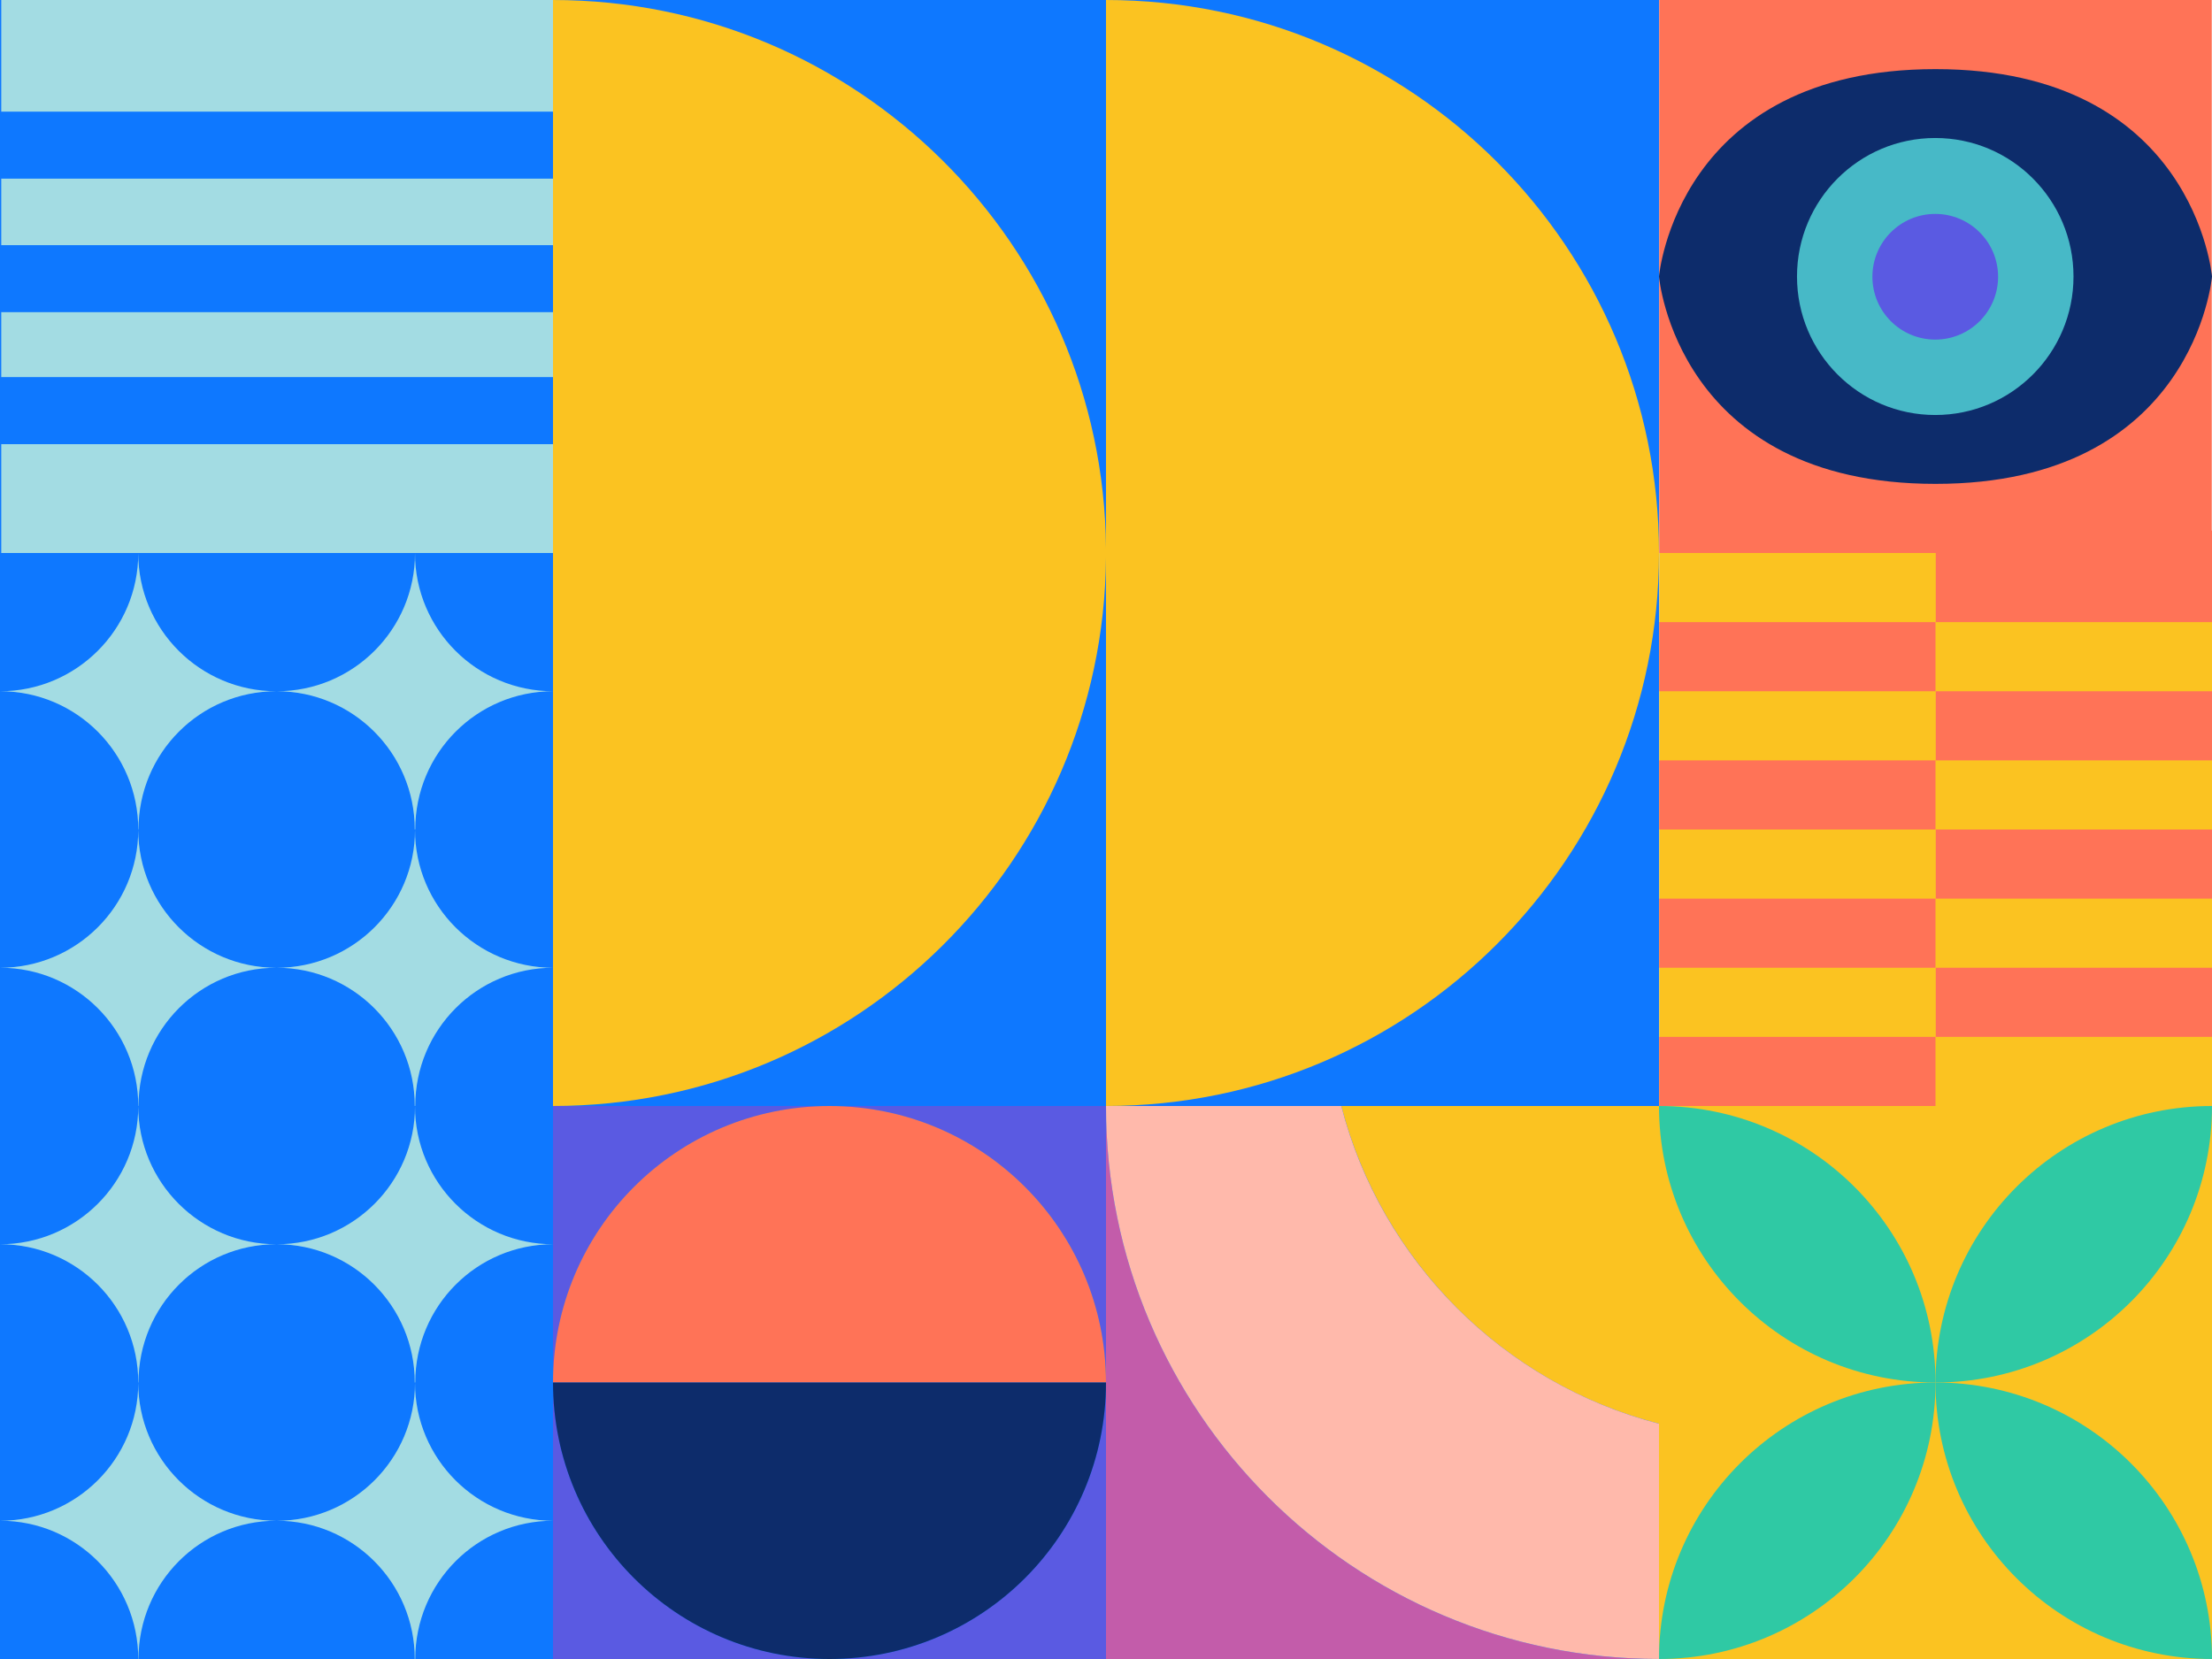 <?xml version="1.0" encoding="UTF-8"?>
<svg id="Layer_1" xmlns="http://www.w3.org/2000/svg" version="1.1" viewBox="0 0 880 660">
  <!-- Generator: Adobe Illustrator 29.1.0, SVG Export Plug-In . SVG Version: 2.1.0 Build 142)  -->
  <defs>
    <style>
      .st0 {
        fill: #ff7357;
      }

      .st1 {
        fill: #0e78ff;
      }

      .st2 {
        fill: #a3dce3;
      }

      .st3 {
        fill: #ffb9ab;
      }

      .st4 {
        fill: #c35caa;
      }

      .st5 {
        fill: #47b9c7;
      }

      .st6 {
        fill: #fbc321;
      }

      .st7 {
        fill: #0d2c6b;
      }

      .st8 {
        fill: #5a5ae2;
      }

      .st9 {
        fill: #2fc9a4;
      }
    </style>
  </defs>
  <path class="st1" d="M660.1,0H0v660h660.1V0Z"/>
  <path class="st6" d="M660.1,220v220h-126.5c16,61.8,64.7,110.5,126.4,126.4v93.6h220V220h-219.9Z"/>
  <polygon class="st0" points="879.9 211.1 879.9 0 660.1 0 660.1 220 770.1 220 770.1 247.5 880 247.5 880 211.1 879.9 211.1"/>
  <rect class="st1" x="220" width="440" height="440"/>
  <path class="st7" d="M880,110s-7-82.5-110-82.5-110,82.5-110,82.5c0,0,6.9,82.5,110,82.5s110-82.5,110-82.5Z"/>
  <path class="st5" d="M769.9,165.1c30.4,0,55-24.7,55-55.1s-24.6-55.1-55-55.1-55,24.7-55,55.1,24.6,55.1,55,55.1Z"/>
  <path class="st8" d="M769.9,135.1c13.8,0,25-11.2,25-25s-11.2-25-25-25-25,11.2-25,25,11.2,25,25,25Z"/>
  <path class="st9" d="M880,440c-60.8,0-110,49.2-110,110,60.8,0,110-49.2,110-110Z"/>
  <path class="st9" d="M660,440c60.8,0,110,49.2,110,110-60.8,0-110-49.2-110-110Z"/>
  <path class="st9" d="M770,550c60.8,0,110,49.2,110,110-60.8,0-110-49.2-110-110Z"/>
  <path class="st9" d="M660,660c60.8,0,110-49.2,110-110-60.8,0-110,49.2-110,110Z"/>
  <path class="st2" d="M55,660h0c0-30.4-24.6-55-54.9-55H0c30.4,0,55-24.6,55-54.9h0c0,30.3,24.6,54.9,55,54.9h0c-30.4,0-54.9,24.6-54.9,55h-.2Z"/>
  <path class="st2" d="M165,660h0c0-30.4-24.6-55-54.9-55h0c30.4,0,55-24.6,55-54.9h0c0,30.3,24.6,54.9,55,54.9h0c-30.4,0-54.9,24.6-54.9,55h-.2Z"/>
  <path class="st2" d="M55,550h0c0-30.4-24.6-55-54.9-55H0c30.4,0,55-24.6,55-54.9h0c0,30.3,24.6,54.9,55,54.9h0c-30.4,0-54.9,24.6-54.9,55h-.2Z"/>
  <path class="st2" d="M165,550h0c0-30.4-24.6-55-54.9-55h0c30.4,0,55-24.6,55-54.9h0c0,30.3,24.6,54.9,55,54.9h0c-30.4,0-54.9,24.6-54.9,55h-.2Z"/>
  <path class="st2" d="M55,440h0c0-30.4-24.6-55-54.9-55H0c30.4,0,55-24.6,55-54.9h0c0,30.3,24.6,54.9,55,54.9h0c-30.4,0-54.9,24.6-54.9,55h-.2Z"/>
  <path class="st2" d="M165,440h0c0-30.4-24.6-55-54.9-55h0c30.4,0,55-24.6,55-54.9h0c0,30.3,24.6,54.9,55,54.9h0c-30.4,0-54.9,24.6-54.9,55h-.2Z"/>
  <path class="st2" d="M55,330h0c0-30.4-24.6-55-54.9-55H0c30.4,0,55-24.6,55-54.9h0c0,30.3,24.6,54.9,55,54.9h0c-30.4,0-54.9,24.6-54.9,55h-.2Z"/>
  <path class="st2" d="M165,330h0c0-30.4-24.6-55-54.9-55h0c30.4,0,55-24.6,55-54.9h0c0,30.3,24.6,54.9,55,54.9h0c-30.4,0-54.9,24.6-54.9,55h-.2Z"/>
  <path class="st6" d="M440,0v440c121.5,0,220-98.5,220-220S561.5,0,440,0Z"/>
  <path class="st6" d="M440,221.9v-3.8C439,97.5,340.9,0,220,0v440c120.9,0,219-97.5,220-218.1Z"/>
  <path class="st6" d="M440,221.9v-3.8,3.8h0Z"/>
  <path class="st2" d="M220,71H.5v26.6h219.5v-26.6Z"/>
  <path class="st2" d="M220,176.7H.5v43.3h219.5v-43.3Z"/>
  <path class="st2" d="M220,124.1H.5v26h219.5v-26Z"/>
  <path class="st2" d="M220,0H.5v44.5h219.5V0Z"/>
  <path class="st1" d="M.5,150.1h-.5v26.5h.5v-26.5Z"/>
  <path class="st1" d="M220,150.1H.5v26.5h219.5v-26.5Z"/>
  <path class="st1" d="M.5,97.6h-.5v26.5h.5v-26.5Z"/>
  <path class="st1" d="M220,97.6H.5v26.5h219.5v-26.5Z"/>
  <path class="st1" d="M.5,44.5h-.5v26.5h.5v-26.5Z"/>
  <path class="st1" d="M220,44.5H.5v26.5h219.5v-26.5Z"/>
  <path class="st4" d="M440,440v220h220c-121.5,0-220-98.5-220-220Z"/>
  <path class="st3" d="M533.6,440h-93.6c0,121.5,98.5,220,220,220v-93.6c-61.8-16-110.5-64.7-126.4-126.4h0Z"/>
  <path class="st8" d="M330,660h110v-110c0,60.8-49.2,110-110,110Z"/>
  <path class="st8" d="M330,440h-110v110c0-60.8,49.2-110,110-110Z"/>
  <path class="st8" d="M220,550v110h110c-60.8,0-110-49.2-110-110Z"/>
  <path class="st8" d="M330,440c60.8,0,110,49.2,110,110v-110h-110Z"/>
  <path class="st0" d="M330,440c-60.8,0-110,49.2-110,110h220c0-60.8-49.2-110-110-110Z"/>
  <path class="st7" d="M330,660c60.8,0,110-49.2,110-110h-220c0,60.8,49.2,110,110,110Z"/>
  <g>
    <rect class="st0" x="660.1" y="247.5" width="109.9" height="27.5"/>
    <rect class="st0" x="770.1" y="275" width="109.9" height="27.5"/>
    <rect class="st0" x="660.1" y="302.5" width="109.9" height="27.5"/>
    <rect class="st0" x="770.1" y="330" width="109.9" height="27.5"/>
    <rect class="st0" x="660.1" y="357.5" width="109.9" height="27.5"/>
    <rect class="st0" x="770.1" y="385" width="109.9" height="27.5"/>
    <rect class="st0" x="660.1" y="412.5" width="109.9" height="27.5"/>
  </g>
</svg>